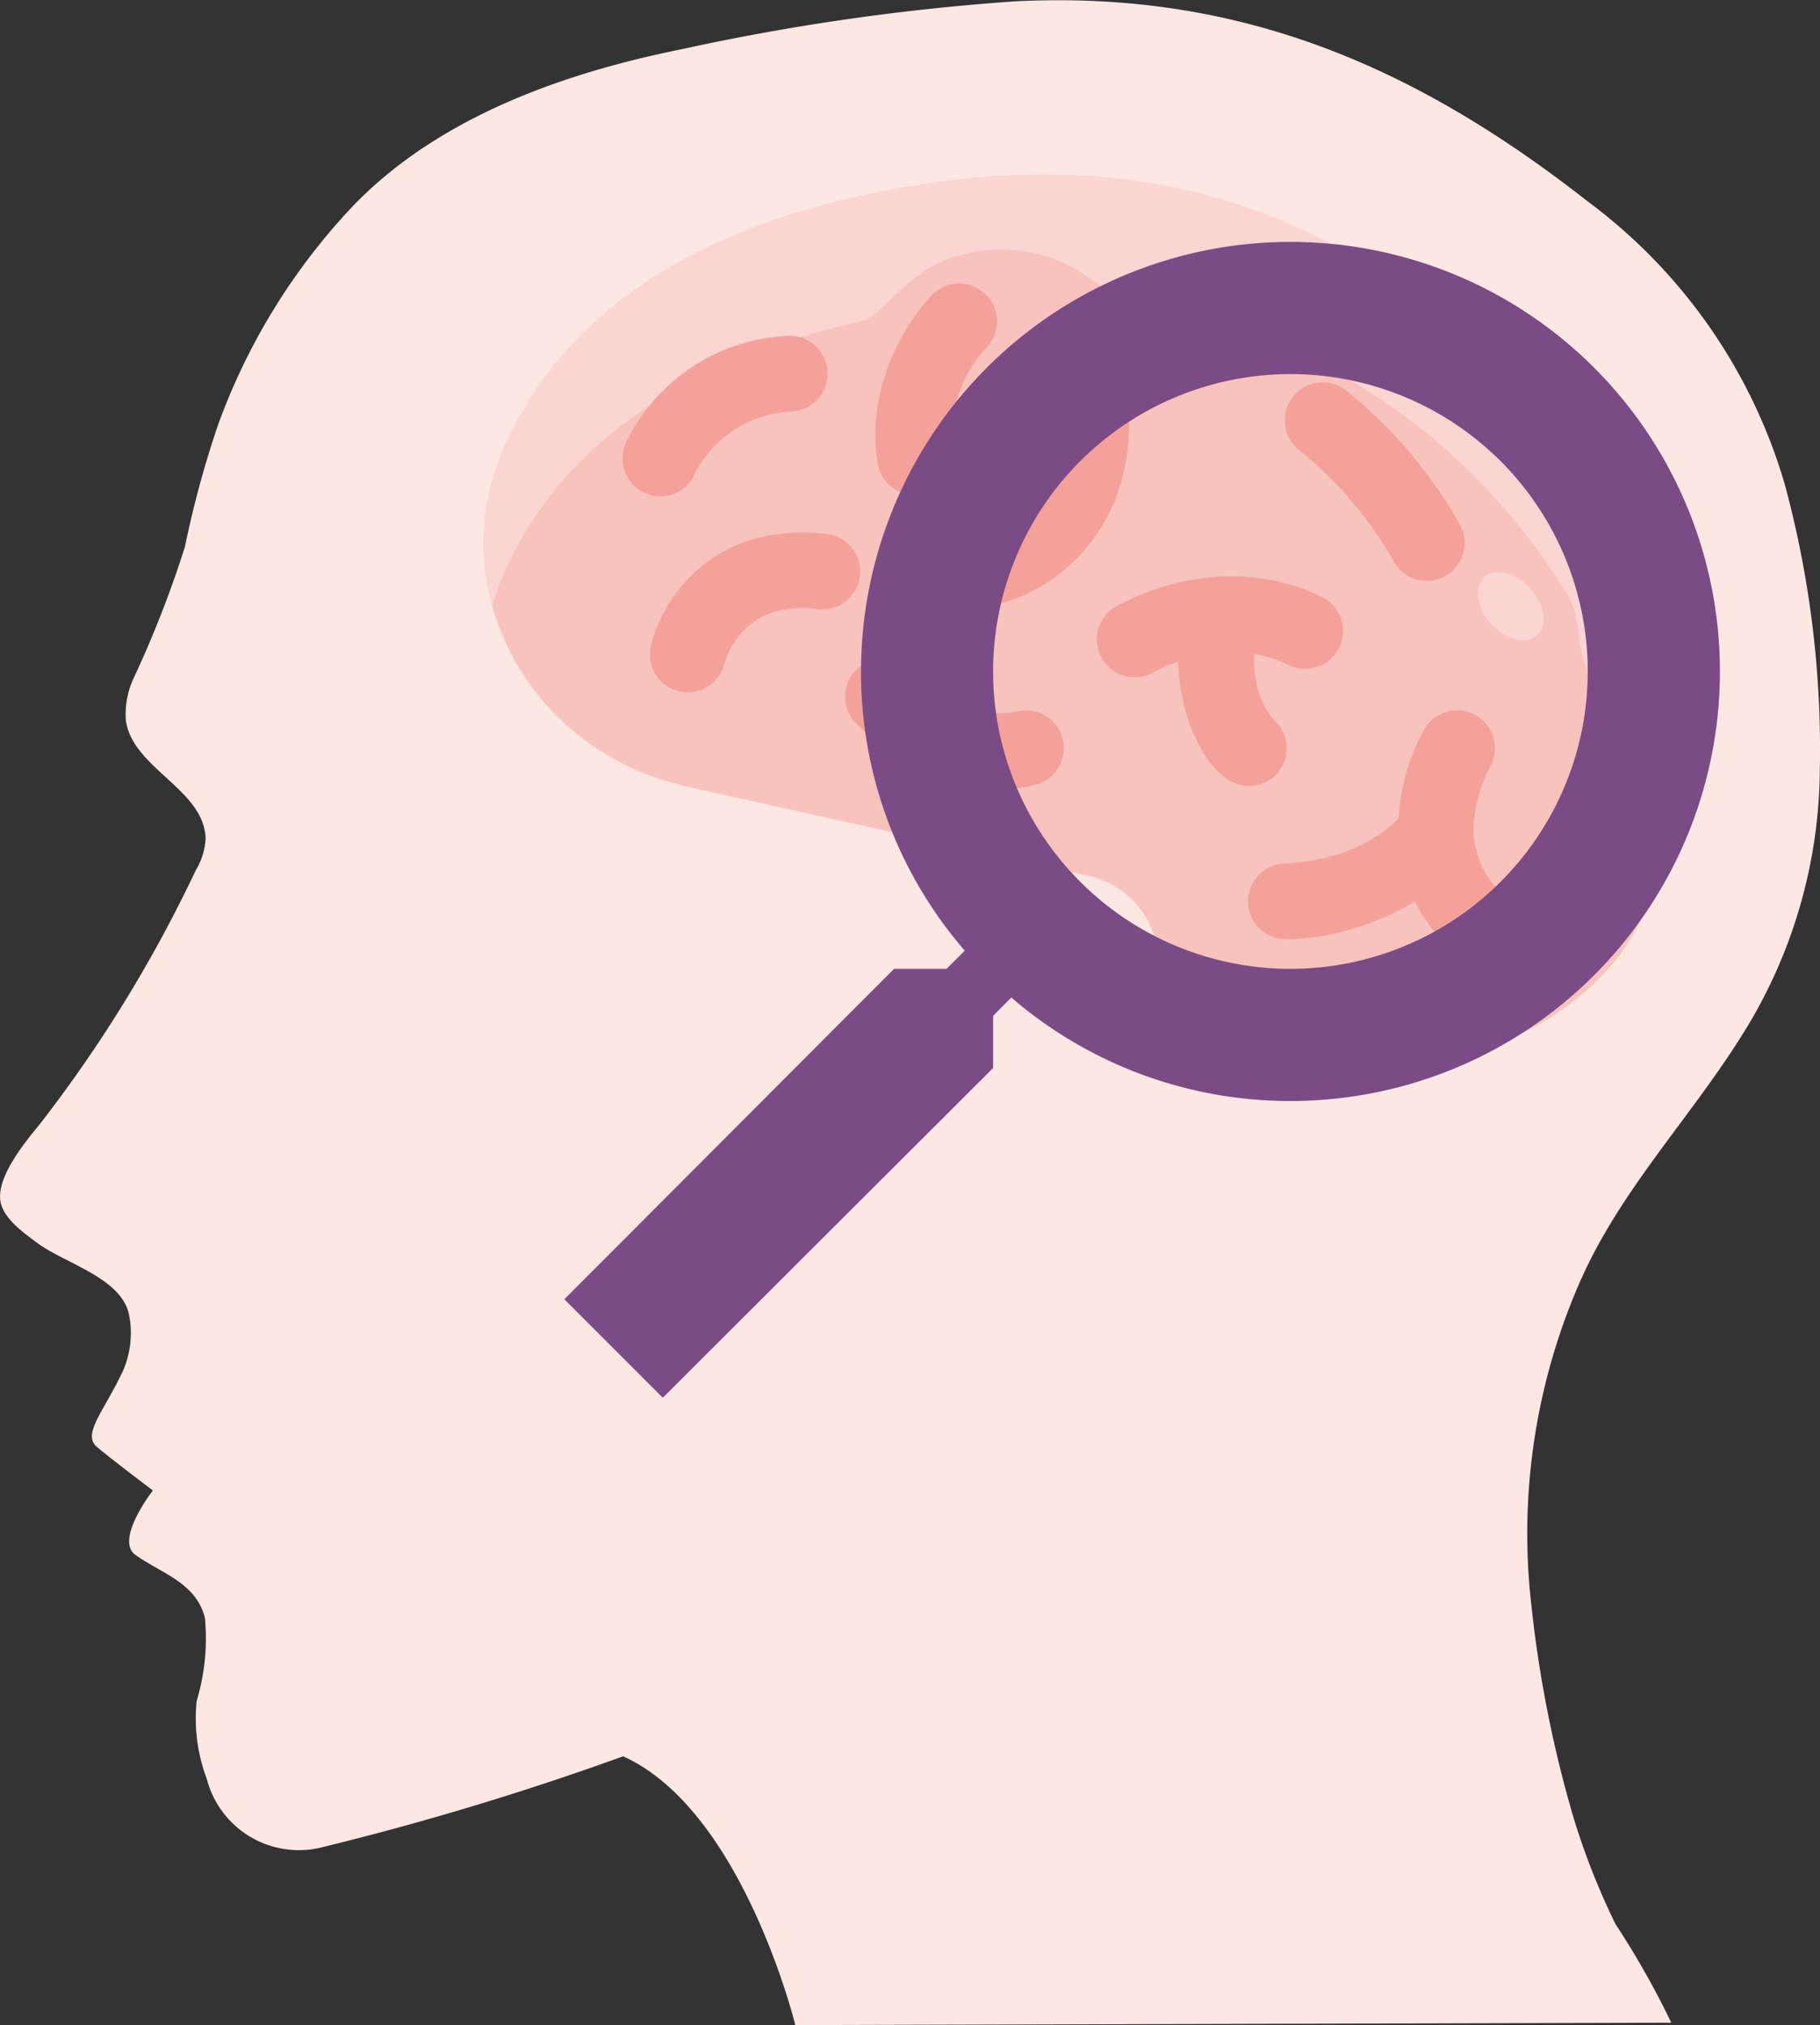 <svg xmlns="http://www.w3.org/2000/svg" width="135.448" height="150.68" viewBox="0 0 135.448 150.68">
  <rect x="0" y="0" width="135.448" height="150.68" fill="#333333" stroke="none"/>
  <g id="ic_memory" transform="translate(0 150.68)">
    <path id="Path_2710" data-name="Path 2710" d="M46.375-20C55.284-15.975,59.188,0,59.188,0l65.192-.179a63.837,63.837,0,0,0-4.157-7.344,53.678,53.678,0,0,1-3.084-7.8,89.519,89.519,0,0,1-3.159-15.816,46.7,46.7,0,0,1,3.6-24.161c2.928-6.677,8.012-11.966,11.888-18.079a37.493,37.493,0,0,0,5.967-20,75.518,75.518,0,0,0-2.619-21.3,40.252,40.252,0,0,0-14.637-21c-12.881-10.1-26.021-15.749-42.658-14.9a171.2,171.2,0,0,0-24.753,3.554c-8.88,1.787-18.282,5.107-24.654,11.836A46.988,46.988,0,0,0,16.239-119.1a74.523,74.523,0,0,0-2.473,9.093,80.277,80.277,0,0,1-3.842,9.833,6.417,6.417,0,0,0-.559,3.094c.5,3.6,5.892,5.141,5.936,8.849a5.17,5.17,0,0,1-.735,2.315A101.748,101.748,0,0,1,3-67.084c-1.07,1.312-3.242,3.9-2.972,5.752.192,1.317,1.772,2.411,2.746,3.136,2.078,1.543,6.31,2.6,6.838,5.383a7.014,7.014,0,0,1-.491,4.2c-1.437,3.032-3.029,4.648-1.9,5.6s4.157,3.234,4.157,3.234S8.5-36.1,10.09-34.976c1.974,1.4,4.489,2.05,5.159,4.676a16.081,16.081,0,0,1-.613,6.183,12.678,12.678,0,0,0,.748,5.78,7.085,7.085,0,0,0,8.337,5.165A218.157,218.157,0,0,0,46.375-20" fill="#fce7e2"/>
    <path id="Path_2711" data-name="Path 2711" d="M51.177-92.138c-11.836-2.63-18.372-14.746-13.611-25.357,3.864-8.612,12.877-17.064,32.771-19.694,45-5.948,61.964,43.734,49.792,58.079-9.058,10.675-23.427,7.4-30.185,5.025a5.459,5.459,0,0,1-3.747-5.1,6.607,6.607,0,0,0-5.31-6.353Z" fill="#f8c2bd"/>
    <path id="Path_2712" data-name="Path 2712" d="M37.566-108.153c3.436-7.657,10.942-15.188,26.549-18.612,1.946-.427,3.551-4.839,9.428-5.3,6.434-.5,8.962,3.917,10.9,4.188,15.028,2.1,25.806,11.052,32.271,21.524.884,1.432.623,3.842,1.346,5.318.781,1.6,2.533,2.259,3.125,3.871a45.961,45.961,0,0,1,2.434,9.685c3.066-19.43-14.922-54.784-53.28-49.713-19.895,2.63-28.907,11.082-32.771,19.693a17.49,17.49,0,0,0-.924,11.922A18.025,18.025,0,0,1,37.566-108.153Z" fill="#fad5d2"/>
    <path id="Path_2713" data-name="Path 2713" d="M110.442-107.73c.8-.735,2.331-.369,3.426.818s1.337,2.745.54,3.481-2.331.369-3.426-.818S109.645-106.995,110.442-107.73Z" fill="#fad5d2" fill-rule="evenodd"/>
    <path id="Path_2714" data-name="Path 2714" d="M49.148-113.752a2.825,2.825,0,0,1-2.6-3.91,14.076,14.076,0,0,1,12.027-8.022,2.812,2.812,0,0,1,3.007,2.61,2.816,2.816,0,0,1-2.611,3.007,8.485,8.485,0,0,0-7.233,4.588A2.8,2.8,0,0,1,49.148-113.752Z" fill="#f4a19a"/>
    <path id="Path_2715" data-name="Path 2715" d="M51.181-99.163a2.817,2.817,0,0,1-2.745-3.452c.767-3.311,4.493-9.314,13.087-8.339A2.816,2.816,0,0,1,64-107.839a2.82,2.82,0,0,1-3.115,2.48c-2.538-.289-4.409.3-5.721,1.792a6.17,6.17,0,0,0-1.246,2.223A2.817,2.817,0,0,1,51.181-99.163Z" fill="#f4a19a"/>
    <path id="Path_2716" data-name="Path 2716" d="M109.535-79.645a2.808,2.808,0,0,1-2.025-.859c-5.338-5.524-3.313-12.835-1.5-15.929a2.815,2.815,0,0,1,3.854-1,2.816,2.816,0,0,1,1.01,3.841,10.63,10.63,0,0,0-1.1,3.409,6.514,6.514,0,0,0,1.786,5.768A2.82,2.82,0,0,1,109.535-79.645Z" fill="#f4a19a"/>
    <path id="Path_2717" data-name="Path 2717" d="M95.7-80.8a2.815,2.815,0,0,1-2.811-2.69,2.816,2.816,0,0,1,2.688-2.938c6.882-.307,9.288-4.366,8.949-3.86l4.693,3.112C106.868-83.625,100.9-80.8,95.7-80.8Z" fill="#f4a19a"/>
    <path id="Path_2718" data-name="Path 2718" d="M73.635-105.705a2.816,2.816,0,0,1-2.746-2.205,2.816,2.816,0,0,1,2.137-3.36c.548-.134,5.592-1.565,5.352-8.255-.277-7.719,6.709-11.294,10.441-12.106a2.816,2.816,0,0,1,3.35,2.153,2.816,2.816,0,0,1-2.141,3.347c-.278.064-6.2,1.485-6.023,6.4C84.367-109.656,76.24-105.707,73.635-105.705Z" fill="#f4a19a"/>
    <path id="Path_2719" data-name="Path 2719" d="M106.189-107.46a2.814,2.814,0,0,1-2.489-1.5,29.205,29.205,0,0,0-6.986-8.219,2.818,2.818,0,0,1-.517-3.947,2.814,2.814,0,0,1,3.942-.524,34.587,34.587,0,0,1,8.535,10.05A2.819,2.819,0,0,1,106.189-107.46Z" fill="#f4a19a"/>
    <path id="Path_2720" data-name="Path 2720" d="M84.445-100.287a2.818,2.818,0,0,1-1.454-5.229c.309-.186,7.669-4.515,15.381-.745a2.816,2.816,0,0,1,1.293,3.766A2.816,2.816,0,0,1,95.9-101.2c-4.912-2.4-9.955.482-10,.512A2.8,2.8,0,0,1,84.445-100.287Z" fill="#f4a19a"/>
    <path id="Path_2721" data-name="Path 2721" d="M92.946-92.191c-3.374,0-6.362-6.887-4.9-13.378a2.816,2.816,0,0,1,3.365-2.13,2.815,2.815,0,0,1,2.132,3.356c-.3,1.378-.629,5.37,1.373,7.319A2.82,2.82,0,0,1,92.946-92.191Z" fill="#f4a19a"/>
    <path id="Path_2722" data-name="Path 2722" d="M63.7-96.872a2.815,2.815,0,0,1,.036-3.982,2.816,2.816,0,0,1,3.975.029c.078.077,4.055,3.981,8.012,3.074a2.815,2.815,0,0,1,3.374,2.115,2.816,2.816,0,0,1-2.114,3.374C72.093-91.141,66.772-93.74,63.7-96.872Z" fill="#f4a19a"/>
    <path id="Path_2723" data-name="Path 2723" d="M68.092-113.842a2.816,2.816,0,0,1-2.78-2.393c-1.1-7.249,3.866-12.309,4.079-12.521a2.815,2.815,0,0,1,3.982,0,2.816,2.816,0,0,1,.011,3.97,9.752,9.752,0,0,0-2.5,7.7A2.817,2.817,0,0,1,68.092-113.842Z" fill="#f4a19a"/>
    <path id="Path_2724" data-name="Path 2724" d="M66.536-78.592h3.909L71.8-79.944a31.657,31.657,0,0,1-7.72-20.775A31.96,31.96,0,0,1,96.039-132.68,31.96,31.96,0,0,1,128-100.719,31.96,31.96,0,0,1,96.039-68.758a31.765,31.765,0,0,1-20.775-7.7L73.912-75.1v3.884L49.327-46.68,42-54.007Zm29.5,0a22.129,22.129,0,0,0,22.127-22.127,22.129,22.129,0,0,0-22.127-22.127,22.129,22.129,0,0,0-22.127,22.127A22.129,22.129,0,0,0,96.039-78.592Z" fill="#7b4b85"/>
  </g>
</svg>

